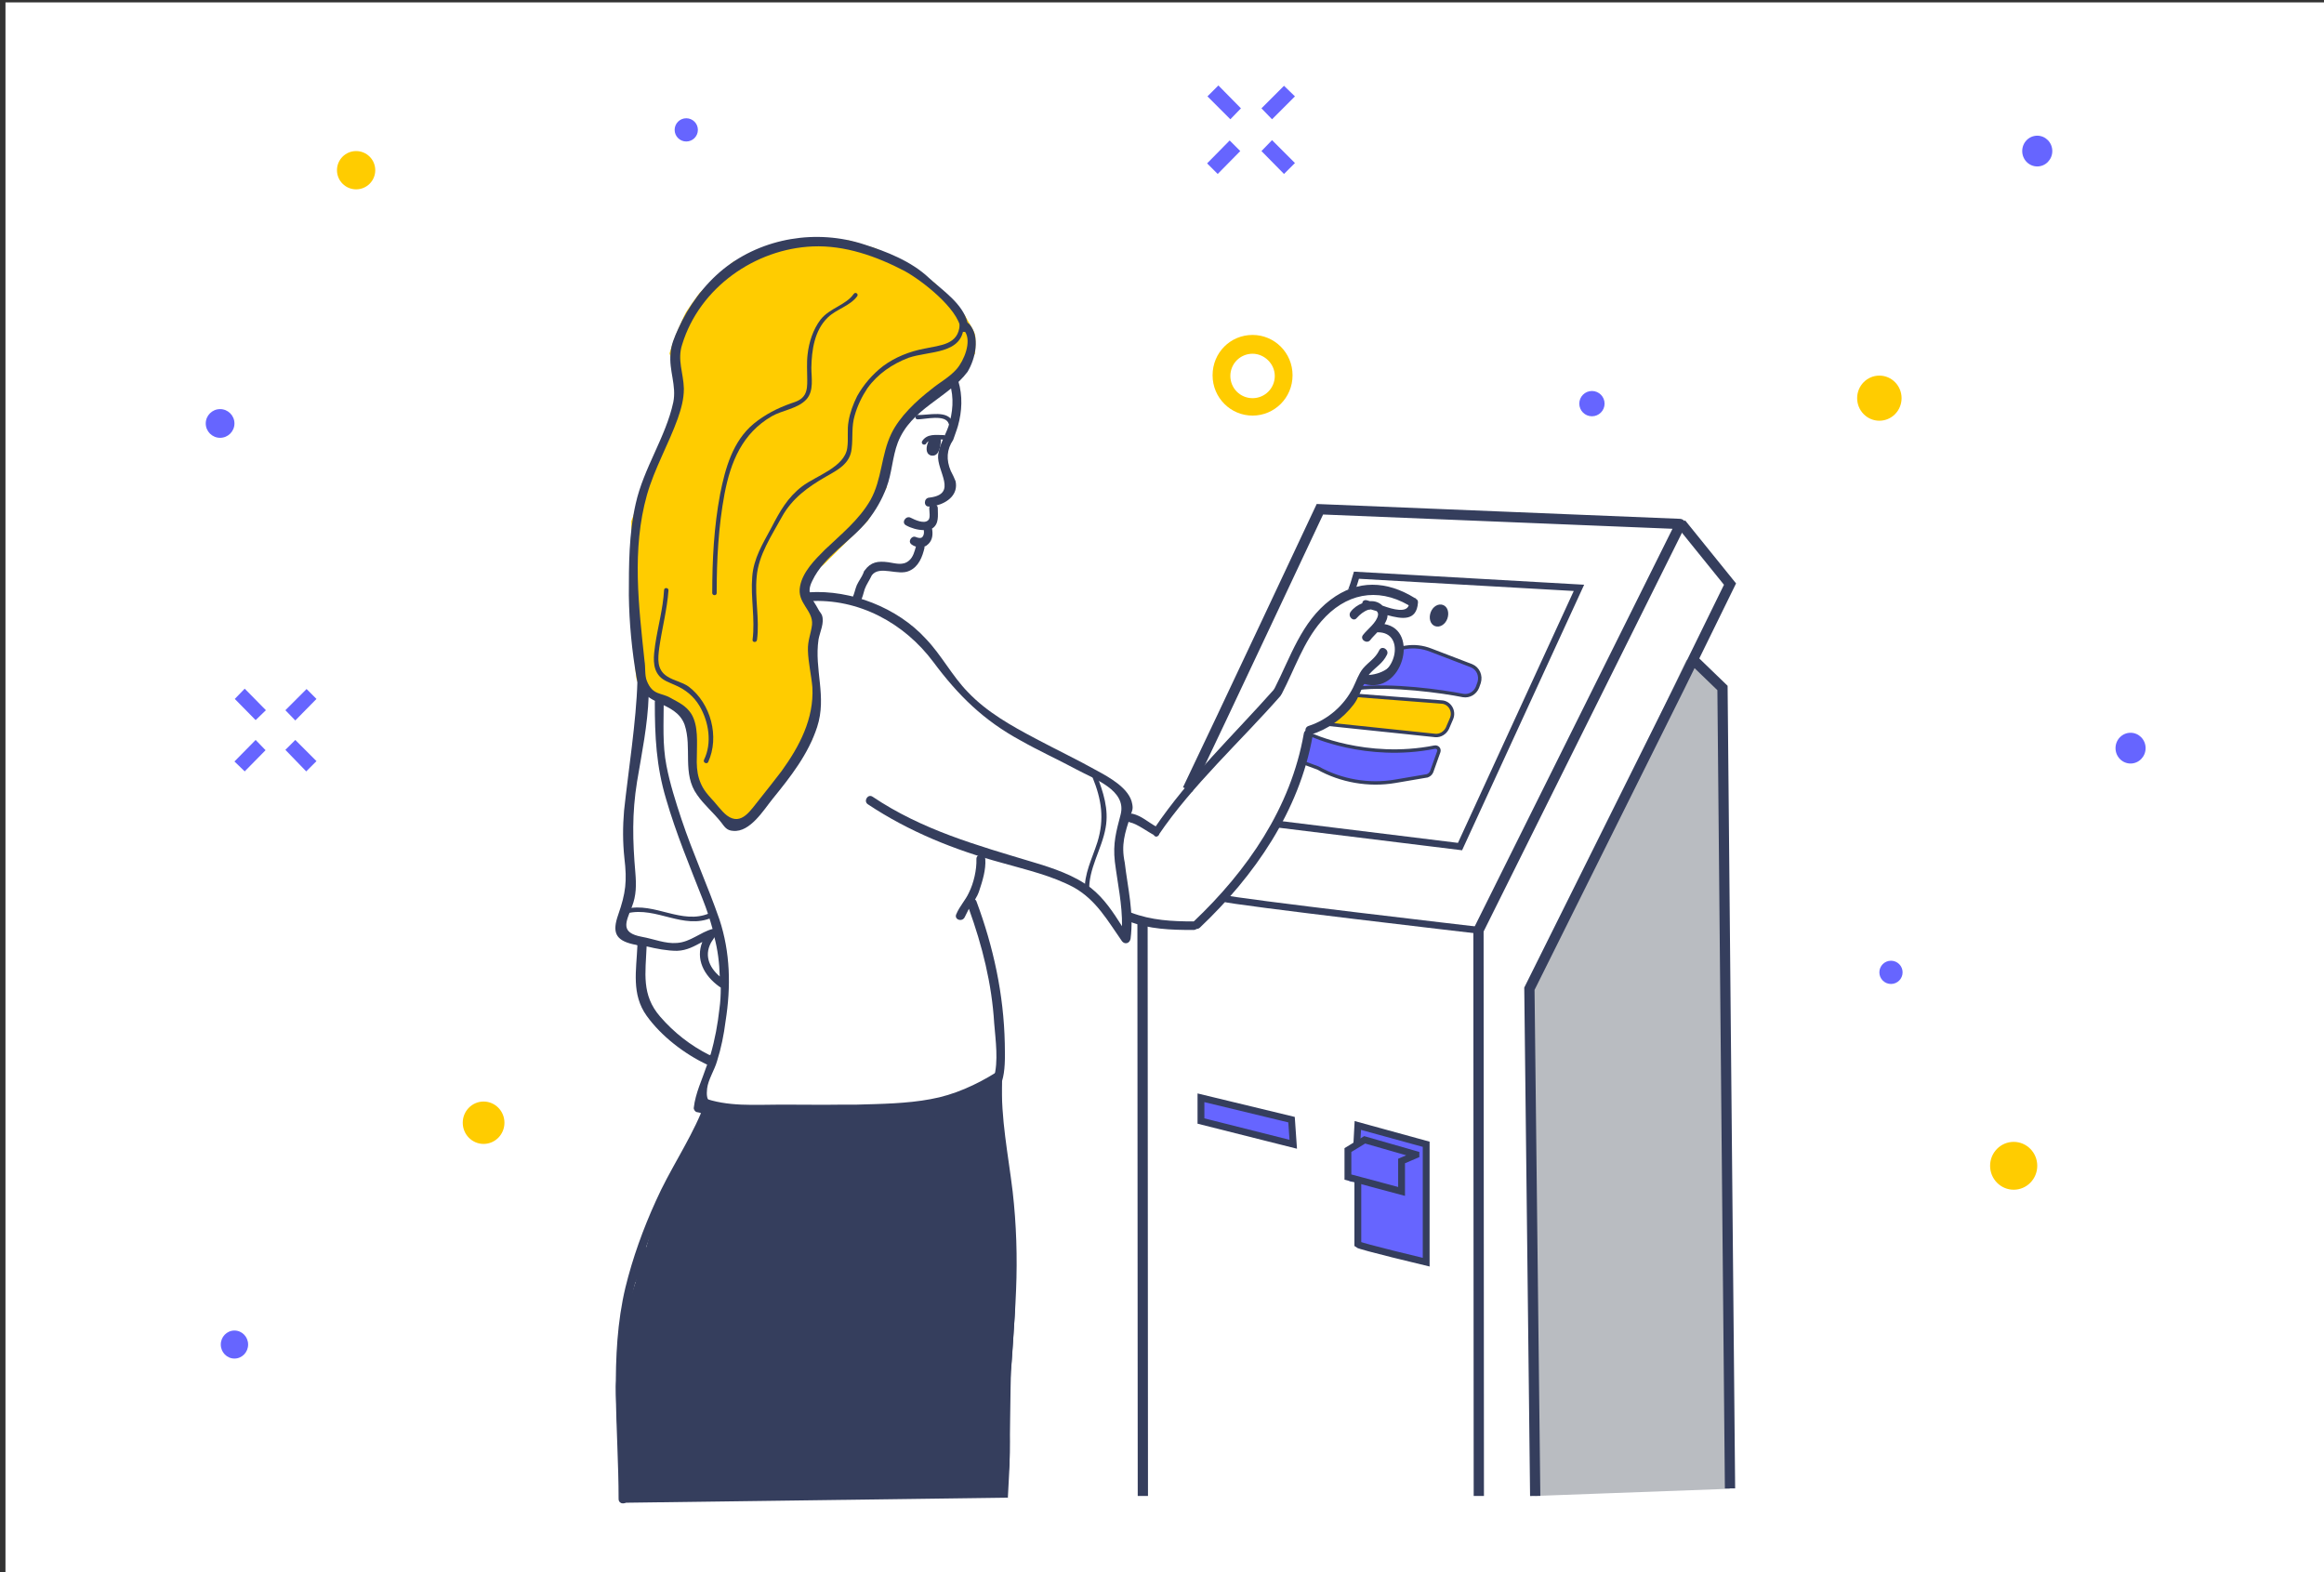 <?xml version="1.0" encoding="utf-8"?>
<!-- Generator: Adobe Illustrator 19.1.1, SVG Export Plug-In . SVG Version: 6.00 Build 0)  -->
<svg version="1.1" id="Слой_1" xmlns="http://www.w3.org/2000/svg" xmlns:xlink="http://www.w3.org/1999/xlink" x="0px" y="0px"
	 width="680px" height="460px" viewBox="0 0 680 460" style="enable-background:new 0 0 680 460;" xml:space="preserve">
<rect x="0" y="0" width="680" height="460" fill="#333333" stroke="none"/>
<style type="text/css">
	.st0{fill:#FFFFFF;}
	.st1{fill:#FFCC00;}
	.st2{fill:#6665FF;}
	.st3{fill:#B9BCC1;}
	.st4{fill:#353E5D;}
	.st5{fill:none;stroke:#353E5D;stroke-width:3;stroke-miterlimit:10;}
	.st6{fill:none;stroke:#353E5D;stroke-width:2;stroke-miterlimit:10;}
	.st7{fill:#6665FF;stroke:#353E5D;stroke-width:2;stroke-miterlimit:10;}
	.st8{fill:#6665FF;stroke:#353E5D;stroke-miterlimit:10;}
	.st9{fill:#FFCC00;stroke:#353E5D;stroke-miterlimit:10;}
</style>
<g id="Слой_2">
	<rect x="1.6" y="0.7" class="st0" width="678.4" height="459.3"/>
	<path class="st1" d="M195.9,103.4c1.6-5.5,4.4-11.4,5-12.3c0.5-0.9,3.8-5.4,3.8-5.4l9.8-9.1l15.3-4.7h11.9l6.5-1.6l8.1,2.4
		l17.2,10.1l8.7,9.3c0,0,2.9,4.7,3.1,5.8c0.3,1,0,5.6,0,5.6l-7.2,8.7l-12.5,9.1l-6.9,12.2l0.7,9.2l-5.5,9.7l-13,12.9l-5.2,3.3
		l1.2,7.6l2.1,4.1v4.9v4.3v3.7v6.8l-1.4,16.5l-7.6,10.2l-9.7,11.7c0,0-6.5,3.8-6.8,3.3s-4.8-3.4-5-5.5c-0.1-2.1-6-10.2-6-11.2
		s-1.7-15.6-1.7-15.6l-9.5-5.8c0,0-4.7-3.8-5-4.6s-2.2-22-1.6-23.4c0.7-1.3,0-23.1,0-23.1s4.2-10.9,4.8-12.6
		c0.7-1.7,8.1-17.1,8.1-17.1l0.4-13L195.9,103.4z"/>
	<path class="st2" d="M397,365c0.3-5,0.3-19.8,0.3-19.8s-2.9,1.7-2.9-0.8c0-2.4,0-7.9,0-7.9s3-1.3,2.9-3.3s0-3.9,0-3.9l20,5.5v34.5
		L397,365z"/>
	<path class="st3" d="M449.2,437.7c1.7-2.2-3.3-145.4-1.7-148.4c1.6-3,46-96.3,46-96.3l10.4,8.4l2.2,234.2"/>
	<path class="st4" d="M181.8,439.7c0,0-1.7-29.9-1.6-34c0.1-3.9,3.3-22.7,4.3-26c5.9-18.2,6.7-22.7,6.7-22.7s8.1-21.3,10.2-21.8
		c2.1-0.5,5.9-11.7,5.9-11.7l22.4,1.6c0,0,26.9,0,32.7,0c4.2,0,21-4.1,21-4.1s9.7-9.1,9.7-5c0,4.2-0.4,20.9-0.4,20.9l1.7,21.4
		l2.6,24.9c0,0-1,16.8-1.2,18.1c-0.1,1.3-0.4,27.3-0.4,27.3l-0.5,9.6"/>
	<path class="st4" d="M188.3,365.3c-0.8,1.8-1,3.8-2,5.6c-0.5,1.2-1.2,2.4-1.3,3.7c-0.1,0.8,1.2,0.9,1.3,0c0-0.1,0-0.1,0-0.3
		c0.3,0.4,0.9,0.4,1-0.3c0.5-2.9,1.2-5.8,2.1-8.5C189.9,364.9,188.7,364.5,188.3,365.3z"/>
	<path class="st4" d="M294.9,350.9c0-0.8-1.3-0.9-1.3,0c0,3.5,0.1,7,0.1,10.5c0,0.8,1.3,0.9,1.3,0C295,358,294.9,354.5,294.9,350.9z
		"/>
	<path class="st4" d="M291.6,313.7c-5.9,3.7-12.5,6.7-19.3,7.9c-6.9,1.3-14.5,1.4-21.5,1.6c-1.2,0-2.5,0-3.7,0H247
		c-6.1,0.1-12.3,0-18.4,0c-7.7,0-15.8,0.7-23.1-2.1c-0.8-0.3-1.2,0.9-0.4,1.3c0.3,0.1,0.5,0.1,0.7,0.3c-0.7,0.1-0.7,1.2,0.1,1.3
		c2.3,0.1,4.7,0.5,7,1c0.1,0.1,0.3,0.1,0.4,0.1c0.1,0,0.3,0,0.4,0c3,0.7,6,1.2,9.1,1.4c3.9,0.3,8.5,1,12.3-0.1
		c0.3-0.1,0.4-0.3,0.4-0.5c1.8,0,3.7,0,5.5,0c1.2,0,2.3,0.1,3.5,0.1c0.1,0.1,0.3,0.3,0.5,0.3c6,0.3,12.1,0.5,18.1,0.5
		c0.5,0,0.7-0.4,0.7-0.8c0.3,0,0.4,0,0.7,0c0.4,0,0.5-0.3,0.7-0.5c1.4,0,2.9,0,4.3,0c0.3,0,0.5-0.1,0.5-0.4c0.9-0.1,1.8-0.1,2.7-0.3
		c0.1,0.1,0.3,0.1,0.4,0.1c0.7-0.1,1.3-0.1,2-0.3c0.3,0,0.4,0,0.7,0c-0.1,0.5,0.4,1,0.9,0.8c0.7-0.4,1.3-0.7,2.1-0.9
		c0.9,0,1.7,0,2.6,0c0.4,0,0.7-0.4,0.7-0.7c0.7-0.1,1.4-0.3,2.1-0.5c0.8-0.3,0.5-1.2-0.1-1.3c0.1-0.1,0.1-0.1,0.1-0.3
		c0.3-0.1,0.4-0.1,0.7-0.3c0.4-0.1,0.8-0.3,1.2-0.4c1.4-0.5,2.9-1.2,4.2-2.1c0.4-0.3,0.5-1-0.1-1.2c-0.5-0.1-1-0.1-1.6,0
		c0.1-0.1,0-0.4,0-0.5c1.4-0.8,2.7-1.6,4-2.4C292.9,314.3,292.3,313.2,291.6,313.7z"/>
</g>
<g>
	<g>
		<polygon class="st2" points="353.2,47.8 359.8,41.1 362.9,44.2 356.3,50.9 		"/>
	</g>
	<g>
		<polygon class="st2" points="369.1,31.7 375.7,25.1 378.9,28.2 372.2,34.9 		"/>
	</g>
	<g>
		<polygon class="st2" points="369.1,44.2 372.2,41 378.9,47.7 375.7,50.9 		"/>
	</g>
	<g>
		<polygon class="st2" points="353.3,28.2 356.5,25 363.1,31.7 360,34.9 		"/>
	</g>
</g>
<g>
	<g>
		<polygon class="st2" points="68.6,222.8 74.8,216.5 77.7,219.5 71.6,225.7 		"/>
	</g>
	<g>
		<polygon class="st2" points="83.5,207.8 89.7,201.6 92.6,204.5 86.4,210.8 		"/>
	</g>
	<g>
		<polygon class="st2" points="83.5,219.4 86.4,216.5 92.6,222.7 89.6,225.7 		"/>
	</g>
	<g>
		<polygon class="st2" points="68.7,204.5 71.6,201.5 77.8,207.8 74.8,210.7 		"/>
	</g>
</g>
<g>
	<ellipse class="st1" cx="589.2" cy="341.1" rx="6.9" ry="7"/>
</g>
<g>
	<ellipse class="st1" cx="549.9" cy="116.5" rx="6.5" ry="6.6"/>
</g>
<g>
	<ellipse class="st2" cx="465.8" cy="118.1" rx="3.7" ry="3.7"/>
</g>
<g>
	<ellipse class="st2" cx="553.3" cy="284.5" rx="3.4" ry="3.4"/>
</g>
<g>
	<ellipse class="st2" cx="200.8" cy="38" rx="3.4" ry="3.4"/>
</g>
<g>
	<ellipse class="st2" cx="68.6" cy="393.4" rx="4" ry="4.1"/>
</g>
<g>
	<ellipse class="st2" cx="623.4" cy="218.9" rx="4.4" ry="4.5"/>
</g>
<g>
	<ellipse class="st1" cx="141.5" cy="328.5" rx="6.1" ry="6.2"/>
</g>
<g>
	<ellipse class="st2" cx="596.1" cy="44.2" rx="4.4" ry="4.5"/>
</g>
<g>
	<ellipse class="st2" cx="64.4" cy="123.9" rx="4.2" ry="4.2"/>
</g>
<g>
	<ellipse class="st1" cx="104.2" cy="49.8" rx="5.6" ry="5.6"/>
</g>
<g>
	<path class="st1" d="M366.5,121.6c-6.4,0-11.7-5.2-11.7-11.8S360,98,366.5,98c6.4,0,11.7,5.2,11.7,11.8S372.9,121.6,366.5,121.6z
		 M366.5,103.5c-3.6,0-6.5,2.9-6.5,6.5s2.9,6.5,6.5,6.5c3.6,0,6.5-2.9,6.5-6.5S369.9,103.5,366.5,103.5z"/>
</g>
<path class="st4" d="M330.8,238.6c0.4-1.3,0.8-1.8,0.5-3.3c-0.7-4.6-6.8-7.9-10.3-9.8c-5.9-3.3-12-6.2-18-9.4
	c-7-3.7-14.2-7.7-19.8-13.6c-4.6-4.7-7.7-10.8-12.3-15.6c-8.3-9.1-21.9-14.4-34.2-13.6c-1.7,0.1-1.7,2.8,0,2.6
	c14.5-0.9,27.9,6.4,36.4,17.8c7.3,9.8,14.7,17.1,25.6,23c5.3,3,11,5.6,16.4,8.5c5.2,2.8,14.6,6,12.8,13.1c-1.3,5-2.3,8.4-1.7,13.8
	c0.8,6.4,2.2,12.5,2.1,18.9c-2.6-4.1-5.2-8.1-9.1-11.2c-4.8-3.7-11.1-5.8-16.8-7.5c-16.6-5-32.5-9.4-47.1-19.2
	c-1.4-0.9-2.7,1.3-1.4,2.2c12,8,25.4,13.4,39.4,17.2c7,2,14.5,3.7,21,7.2c6.5,3.7,9.8,9.7,14,15.7c0.8,1,2.2,0.7,2.5-0.7
	c1-7.7-0.8-14.7-1.7-22.3C328,247.1,329.1,243.9,330.8,238.6z"/>
<path class="st4" d="M338.2,241.8c-2.2-1.2-4.2-3.1-6.8-3.7c-1.7-0.3-2.3,2.2-0.8,2.5c2.3,0.5,5.3,2.9,7.4,3.9
	C339.5,245.4,339.6,242.5,338.2,241.8z"/>
<path class="st4" d="M349.3,269.6c-6.3,0-12.4-0.3-18.4-2.6c-1.6-0.7-2.3,2-0.8,2.5c6.1,2.4,12.5,2.6,19,2.6
	C350.9,272.2,351,269.6,349.3,269.6z"/>
<path class="st4" d="M372.8,201.7c-11.9,13.4-24.9,25.7-35,40.6c-0.9,1.4,0.1,3.4,1.2,2c9.9-14.6,24-27.4,35.6-40.6
	C375.7,202.4,373.8,200.4,372.8,201.7z"/>
<path class="st4" d="M297.3,377.5c0.4-9.6,0.1-19.3-1-28.9c-1.3-10.8-3.5-21.4-3.1-32.3c0.9-2.9,0.9-6.6,0.8-11
	c-0.3-14.3-3.3-28.2-8.3-41.6c-0.1-0.3-0.3-0.4-0.4-0.5c0.5-0.8,0.9-1.6,1.2-2.5c1-3,2-6.2,1.8-9.3c-0.1-1.7-2.7-1.7-2.6,0
	c0.1,3.1-0.8,7-2.2,9.8c-1,2.2-2.7,3.9-3.7,6.3c-0.7,1.6,1.8,2.4,2.5,0.8c0.4-0.8,0.8-1.6,1.2-2.4c3.9,10.8,6.7,21.9,7.4,33.5
	c0.4,4.9,1.3,11.2-0.1,15.9c0,0.1-0.1,0.1-0.1,0.3c-0.1,0.3-0.4,0.5-0.4,0.8c0,0,0,0,0,0.1c-2.1,4.5-7.8,5.6-12.3,6.7
	c-11,2.5-22.8,2.5-34,2.2c-5.3-0.1-10.7-0.4-16-0.7c-5.1-0.3-11.9,0.5-16.8-0.8c-3.7-1-4.7-1.7-4.3-5.4c0.3-2.6,2.2-5.5,2.9-8
	c1.2-3.8,2-7.7,2.5-11.7c1.6-10.1,1.4-20.1-1.8-29.8c-3.4-9.8-7.8-19.4-11.1-29.3c-1.7-5.1-3.4-10.5-4.4-15.7
	c-1.2-6.2-0.8-12.3-0.8-18.5c0-1.7-2.6-1.7-2.6,0c0,10,0.4,18.6,3.3,28.3c2.9,10,6.9,19.6,10.7,29.3c1.2,3,2.1,5.8,2.9,8.7
	c-3.7,1-6.4,3.8-10.4,4.1c-3.4,0.3-6.9-1.2-10.3-1.8c-6.4-1.2-4.7-4.2-2.9-8.8c1.3-3.3,1.3-6.4,1-10c-0.8-9.3-1-17.3,0.5-26.6
	c1.4-8.4,3.1-16.5,3.4-25.1c0-1.7-3.3-5.8-3.3-4.2c-0.3,11.4-2.7,26.5-3.9,37.8c-0.4,4.7-0.4,9.2,0.1,13.9
	c0.8,6.7,0.4,10.2-1.8,16.5c-1.8,5.1-0.9,7.5,4.4,8.7c0.4,0.1,0.8,0.1,1.2,0.3v0.1c-0.3,7.2-1.8,14.2,2.7,20.5
	c4.3,6,11.1,11.2,17.7,14.3c0,0.1,0,0.1-0.1,0.3c-1.4,4.2-3.3,8-3.8,12.3c-0.1,0.5,0.4,1.2,0.9,1.3c0.4,0.1,0.8,0.1,1.2,0.3
	c-3.8,8.9-9.3,16.9-13.2,25.7c-3.7,8.1-6.8,16.7-8.9,25.3c-4.8,20.1-2,41.6-2,61.9c0,1.7,2.6,1.7,2.6,0v-0.8l0,0
	c-0.1-20.6-3-42.5,2.3-62.6c2.5-9.3,6-18.8,10.4-27.4c3.8-7.2,8-14.2,11.2-21.7c12.3,2,25.3,1.7,37.6,2c12.9,0.3,27.8,0.4,40-4.3
	c2.2-0.9,3.9-1.8,5.1-3c0.1,7.3,1.2,14.6,2.2,21.8c1.6,10.9,2.3,21.7,2.1,32.7c-0.3,10-1.2,19.8-1.7,29.8
	c-0.4,9.2,1.3,19.7-0.9,28.6c-0.4,1.6,2.1,2.4,2.5,0.8c2-8.3,0.5-17.3,0.9-25.7C295.9,398.1,296.9,387.7,297.3,377.5z M210.6,285.7
	c-3.3-2.8-4.7-6.6-2.2-10.5c0.3-0.4,0.3-0.7,0.1-1c0.1,0,0.3-0.1,0.5-0.1C210,277.8,210.5,281.8,210.6,285.7z M193.2,297.5
	c-5.6-6.4-4.3-12.9-4-20.6c2.9,0.7,6,1.3,8.9,1.3c3-0.1,5.1-1.4,7.4-2.6c-2,5,0.4,9.8,5,13.1c0.1,0.1,0.3,0.1,0.4,0.3
	c0,2-0.1,4.1-0.4,6.2c-0.5,4.5-1.3,8.9-2.6,13.4c-0.1,0-0.1,0.1-0.3,0.1C202,305.9,197.2,302.1,193.2,297.5z"/>
<path class="st4" d="M283.6,94.8c-0.1-0.1-0.4-0.3-0.5-0.4c-1.4-5.6-7.3-9.4-11.3-13.1c-5.2-4.9-12.4-7.7-19-9.8
	c-13.8-4.5-29.6-2-41.1,7.2c-5.7,4.6-10.3,10.9-13.3,17.6c-1,2.2-2.1,4.7-2.2,7.2c-0.5,4.9,1.8,9.3,0.8,14.2
	c-2.2,10.2-8.7,19.3-11,29.7c-2,8.8-2,17.8-2,26.8c0.1,8,0.9,16.4,2.3,24.3c1.4,8.3,11.3,6.3,14,13.5c2.3,6.8-0.8,14.4,3.7,20.6
	c2,2.9,4.8,5.2,7,8c1,1.3,1.6,2.4,3.5,2.5c5,0.5,9-6.2,11.6-9.4c5.2-6.4,10.4-13,13-21c2.9-8.9-0.9-16.8,0.4-25.6
	c0.4-2.2,1.8-4.9,1-7.1c-0.3-0.7-0.7-1-1-1.6c-1.7-3.3-3.8-4.6-1.8-8.5c3.4-7.2,11.3-11.5,16.2-17.6c2.3-2.9,4.2-6.2,5.5-9.7
	c1.6-4.2,1.7-8.9,3.3-13.1c3.9-10,14.5-12.9,20.4-20.7C285.4,105,286.9,98.5,283.6,94.8z M279.9,108c-2.1,2.4-5,3.9-7.4,5.9
	c-4.4,3.4-9.3,8-11.7,13c-3,6.2-2.7,13.3-6.1,19.4c-3.4,5.9-8.6,10-13.4,14.6c-2.9,2.9-6.4,6.4-7.2,10.6c-1,5,3.9,7,3.5,11.3
	c-0.3,2.6-1.3,4.6-1.2,7.5c0.1,3.7,1,7.2,1.3,10.8c0.5,9.2-3.8,17.3-9,24.5c-2.1,2.8-4.3,5.5-6.5,8.3c-2.5,3-5.2,7.9-9.5,4.7
	c-1.6-1.2-3.4-3.8-4.8-5.2c-3.5-3.8-4.2-7.2-4-12.2c0-3.9,0.5-8.8-1.6-12.3c-1.6-2.5-3.8-3.4-6.1-4.7c-2.7-1.6-5.2-0.7-6.9-4.9
	c-0.7-1.6-0.4-4.1-0.7-5.8c-1.7-16.1-3.8-32.7,0.7-48.7c2.2-7.7,6.3-14.8,9-22.3c1-2.9,1.8-5.6,1.8-8.8c-0.1-4.5-2-8.4-0.5-12.9
	c5.1-16.7,21.4-28,38.2-28.7c9.4-0.4,18.7,2.9,26.9,7.2c5.1,2.8,15.5,10.9,16.4,16.9c0.1,0.8,0.7,1,1.3,0.9
	C284.3,100,282.1,105.5,279.9,108z"/>
<path class="st4" d="M280.3,124.6c1.2-4.3,1.4-8.8,0.1-13.1c-0.5-1.6-3-0.9-2.5,0.7c1.3,4.2,0.9,8.5-0.4,12.6
	c-0.9,2.6-2.7,5.5-3,8.3c-0.5,4.7,6,11.5-2.6,12.5c-1.7,0.1-1.7,2.8,0,2.6h0.1c0,0.1-0.1,0.3-0.1,0.5c0,0.9,0.4,2.9-0.3,3.5
	c-1.2,1.2-3.9-0.1-5.1-0.7c-1.4-0.8-2.9,1.4-1.4,2.2c1.4,0.8,3.4,1.4,5.2,1.4c0.1,0.7,0.1,1.4-0.4,2c-0.4,0.5-1.3,0.3-2,0
	s-1.4,0.3-1.6,0.9c-0.3,0.8,0.3,1.3,0.9,1.6c0.3,0.1,0.5,0.3,0.8,0.3c-0.4,1.4-0.8,3.1-2,4.1c-1.8,1.6-4,0.8-6.1,0.5
	c-3-0.4-5.1-0.1-6.9,2.4c-0.1,0.1-0.3,0.4-0.3,0.5c0,0,0,0,0,0.1c-0.5,1.3-1.4,2.4-2,3.7c-0.5,1.2-0.7,2.5-1.2,3.5
	c-0.8,1.4,1.4,2.9,2.2,1.4c0.7-1.2,0.9-2.5,1.3-3.7c0.5-1.4,1.4-2.6,2.1-4.1l0,0c2.3-3,7.7,0.3,11-1.3c2.7-1.2,3.8-4.1,4.4-6.7
	c0-0.1,0-0.3,0-0.4c0.4-0.1,0.8-0.4,1.2-0.8c1.2-1.2,1.3-2.9,1-4.5c0,0,0,0,0.1,0c2-1.3,1.6-3.8,1.6-5.8c0-0.4-0.1-0.8-0.4-0.9
	c3.4-0.9,6.4-3.3,5.6-7.1c-0.4-1-0.9-2.1-1.4-3c-1.4-3.3-1.2-6.3,0.7-9.1C279.4,127.2,279.9,126,280.3,124.6z"/>
<path class="st5" d="M347.5,231c9.5-19.8,38.7-82,38.7-82l105.3,4.3c0.1,0,0.3,0.1,0.1,0.3l-59,118.6l0.1,165.5"/>
<line class="st5" x1="334.3" y1="269.6" x2="334.4" y2="437.7"/>
<path class="st6" d="M357.8,262.8c2.6,1,75,9.4,75,9.4"/>
<polyline class="st5" points="491.9,153.2 506.2,170.9 491.4,201.1 447.5,289.3 449.2,437.7 "/>
<polyline class="st5" points="495.3,192.9 504,201.3 506.2,435.5 "/>
<polygon class="st7" points="351.4,321.2 351.4,328 378.4,334.8 377.9,327.6 "/>
<path class="st6" d="M394.4,336.5v7.9l15.7,4.2v-8.9l4.2-1.8v-0.1l-15-4.3L394.4,336.5z"/>
<path class="st6" d="M397,334.8l0.3-5.5l20,5.5v34.5c0,0-19.3-4.6-20-5.2v-18.9"/>
<path class="st8" d="M383.4,214.9c0,0,16.2,7.7,36.4,3.7c0.8-0.1,1.4,0.5,1.2,1.3l-2.1,5.9c-0.3,0.7-0.8,1-1.3,1.2l-9.4,1.6
	c-7.7,1.3-15.8-0.1-22.6-3.9l-3.8-1.4"/>
<path class="st8" d="M430.6,194.8l-12-4.6c-2.3-0.9-4.8-1.2-7.3-0.8l-1.6,0.3c0,0.1,0,0.3,0,0.4c-0.7,5-4.6,7.5-9.1,7.9l-3.4,3.4
	c10-1.2,24.9,0.9,30.9,2.1c1.8,0.3,3.5-0.7,4.2-2.4l0.5-1.4C433.4,197.7,432.5,195.6,430.6,194.8z"/>
<path class="st9" d="M396,203.4l25.8,2c2.3,0.1,3.9,2.6,2.9,4.9l-1.2,2.8c-0.7,1.4-2.1,2.2-3.5,2.1l-32.5-3.4"/>
<path class="st6" d="M395.1,173.3c0.4-0.1,1.8-5,1.8-5L462,172l-34.8,75.7l-53.6-6.6"/>
<path class="st4" d="M422.2,177c1.4,0.5,1.9,2.3,1.3,4s-2.2,2.7-3.6,2.2s-1.9-2.3-1.3-4S420.8,176.5,422.2,177z"/>
<path class="st4" d="M291.8,326.3c-5.7,3.1-11.6,5-17.7,6.2c0-1.8-0.1-3.7-0.5-5.4c-0.3-0.8-1.4-0.5-1.3,0.3
	c0.4,1.7,0.5,3.5,0.5,5.2c-0.9,0.1-1.7,0.3-2.6,0.4c-0.1-2-0.4-3.9-0.3-6c0-0.8-1.3-0.9-1.3,0c-0.1,2.1,0.3,4.1,0.3,6.2
	c-6.7,0.8-13.4,0.9-20.1,0.8c-2.2,0-4.4-0.1-6.5-0.1c0.4-1.8-0.1-3.8,0.4-5.8c0.3-0.8-1-1.2-1.3-0.4c-0.5,2,0.1,4.1-0.5,6
	c-0.7,0-1.3,0-2,0c0-0.1,0-0.1,0-0.3c-0.7-1.8-0.7-3.9-0.7-5.9c0-0.8-1.3-0.9-1.3,0c0,2,0,4.2,0.7,6.2c-3.5-0.1-7.2-0.3-10.7-0.3
	c-3.3-0.1-6.7-0.1-9.9-0.3c1.4-1.4,1-4.1,2.1-5.9c0.4-0.8-0.8-1.4-1.2-0.7c-0.9,1.8-0.5,5.5-2.7,6.3c-0.1,0-0.3,0.1-0.3,0.3
	c-0.9,0-1.8-0.1-2.6-0.1c1.6-2,1.8-4.3,2.9-6.6c0.4-0.8-0.8-1.4-1.2-0.7c-1,2.4-1.3,5.2-3.3,7.1l0,0c-2.1-0.3-4.3-0.7-6.4-1.2
	c-0.8-0.3-1.2,1-0.4,1.3c7.2,1.8,14.5,1.8,21.7,2c8.1,0.1,16.2,0.5,24.3,0.5c7.8,0.1,15.7-0.1,23.4-1.4c0.1,0,0.3,0,0.5-0.1
	c6.5-1.2,12.8-3.1,18.8-6.3C293.2,327.1,292.6,325.9,291.8,326.3z"/>
<path class="st4" d="M208.4,272.9c-0.4,0.4-0.8,0.8-1,1.3c-0.4,0.8,0.7,1.4,1.2,0.7c0.3-0.4,0.5-0.8,0.9-1
	C210,273.4,209.2,272.3,208.4,272.9z"/>
<path class="st4" d="M207.6,267.2c-8.1,3.5-16-3.3-24.3-1.3c-0.8,0.1-0.5,1.4,0.3,1.3c8.5-2,16.3,4.9,24.7,1.3
	C209.1,268,208.4,266.8,207.6,267.2z"/>
<path class="st4" d="M320.9,226.8c-0.3-0.8-1.4-0.1-1.2,0.7c2.6,6.4,3.5,12.1,1.4,18.9c-1.6,5-3.9,9.2-3.7,14.4c0,0.8,1.3,0.9,1.3,0
	c-0.3-6.6,3.7-12.3,4.8-18.6C324.5,236.8,322.8,231.7,320.9,226.8z"/>
<path class="st4" d="M278.9,123.8c-1.3-4.1-7.3-2.2-10.4-2.4c-0.8,0-0.9,1.3,0,1.3c2.2,0,8.2-1.6,9.1,1.3
	C277.8,124.8,279.1,124.6,278.9,123.8z"/>
<path class="st4" d="M276.1,127.3c-2.3,0-4.8-0.5-6.3,1.8c-0.4,0.8,0.7,1.4,1.2,0.7c0.1-0.3,0.4-0.5,0.7-0.7c-0.7,1.4-1,3.5,0.5,4.1
	c0.1,0.1,0.3,0.1,0.4,0.1c2.2,0.3,2.6-2.8,2.7-4.3c0-0.1,0-0.3-0.1-0.4c0.3,0,0.7,0,0.9,0C276.9,128.6,276.9,127.3,276.1,127.3z"/>
<path class="st4" d="M280.8,95c-0.3,5.9-5.7,6-10.3,7c-4.3,0.8-8.6,2.5-12.1,5.1c-3.1,2.4-5.7,5.4-7.6,8.8c-1.2,2.4-2.1,4.9-2.5,7.3
	c-0.5,2.6,0,5.2-0.4,7.9c-0.8,5.6-9.1,8.1-13.2,11.2c-4.3,3.3-6.5,7.3-9,12.1c-2.5,4.7-5.2,8.9-5.6,14.4c-0.5,6,0.9,12.3,0.1,18.4
	c-0.1,0.8,1.2,0.9,1.3,0c0.8-6-0.7-12.2-0.1-18.4c0.5-6.4,4.4-12.1,7.4-17.6c3-5.4,7.6-8.7,12.8-11.7c3.5-2,7.2-3.8,7.6-8.3
	c0.4-3.3-0.1-6.4,0.9-9.7c0.8-2.8,2.1-5.5,3.7-7.9c3-4.2,7.3-7.1,12-8.9c6-2.1,15.9-0.9,16.2-9.4C282.1,94.3,280.8,94.3,280.8,95z"
	/>
<path class="st4" d="M249.8,86c-2.3,3.3-7,4.1-9.7,7.5c-2.2,2.9-3.4,6.6-3.8,10.2c-0.3,2.5-0.1,5-0.1,7.5c0,1.4,0,2.9-0.7,4.2
	c-0.9,1.6-2.5,2.1-4,2.6c-4,1.4-7.7,3.3-11,6c-6.1,5.1-8.3,13-9.8,20.6c-1.8,9.6-2.3,19.2-2.3,28.9c0,0.8,1.3,0.9,1.3,0
	c0-9.7,0.5-19.4,2.3-29c1.8-9.4,5.2-17.7,13.8-22.7c3.1-1.8,7.7-2.2,10.2-5c2.2-2.5,1.4-6.3,1.4-9.2c0.1-5.2,0.9-10.9,4.8-14.7
	c2.6-2.5,6.4-3.3,8.6-6.2C251.3,86,250.3,85.3,249.8,86z"/>
<path class="st4" d="M201.5,200.9c-2-1.4-4.3-1.7-6.3-3c-3.1-2-2.7-5.2-2.3-8.4c0.8-5.6,2.3-11.2,2.7-16.8c0-0.8-1.3-0.9-1.3,0
	c-0.3,5.4-1.8,10.6-2.6,16c-0.4,3-1,6.7,1.3,9.2c1.2,1.3,2.9,1.8,4.4,2.5c3.1,1.3,5.6,3.3,7.3,6.2c2.7,4.6,3.7,10.8,1.3,15.7
	c-0.4,0.8,0.8,1.4,1.2,0.7C210.6,215.6,208,205.8,201.5,200.9z"/>
<path class="st4" d="M381.5,214.6c-3.8,21.8-16.6,40.2-32.2,55c-1.2,1.2,0.5,3,1.8,1.8c15.9-15.1,29.1-34,33-56.2
	C384.3,213.7,381.8,212.9,381.5,214.6z"/>
<path class="st4" d="M414.9,176.3c0-0.5-0.1-0.8-0.5-1c-0.1-0.1-0.1-0.3-0.4-0.3c-8.2-5.1-16.8-5.5-24.7,0.5
	c-8.5,6.4-11.7,16.8-16.4,26c-0.8,1.4,1.4,2.9,2.2,1.4c3.7-7.1,6.3-15.1,11.5-21.1c7-8.1,16.3-10.1,25.6-4.7
	c-0.7,2.2-4.4,1.3-7.7,0.1c-1-1-2.3-1.4-3.7-1.3c-0.4-0.1-0.8-0.3-1-0.3c-0.8-0.1-1.2,0.4-1.2,0.9c-1.3,0.5-2.6,1.4-3.4,2.5
	c-1,1.3,0.8,3.1,1.8,1.8c0.9-1,2.1-2,3.4-2.4c0.1,0,0.4,0,0.7-0.1c0.5,0.1,1.2,0.4,1.7,0.5c0.3,0.3,0.5,0.7,0.4,1.2
	c-0.4,2.2-3.1,4.1-4.4,5.8c-1,1.3,1.2,2.8,2.2,1.4c0.5-0.7,1.3-1.4,2-2.2h0.1c8.7-0.1,5,14.2-2.7,12.6c0.1-0.1,0.3-0.4,0.4-0.5
	c1.8-2,3.8-3,5-5.5c0.8-1.4-1.4-2.9-2.2-1.4c-1.2,2.5-3.1,3.4-4.8,5.4c-1.3,1.6-2,3.8-2.9,5.6c-2.6,5.2-7.4,9.4-13,11.2
	c-1.6,0.5-1,3,0.7,2.5c4.8-1.4,9.4-4.7,12.5-8.8c1.3-1.7,2.1-4.1,3-6c0,0,0,0,0.1,0c11.1,3.3,16.3-15.7,5.9-17.5
	c0.5-0.9,0.9-1.7,0.9-2.6C410.1,181.1,414.5,181.9,414.9,176.3z"/>
</svg>
